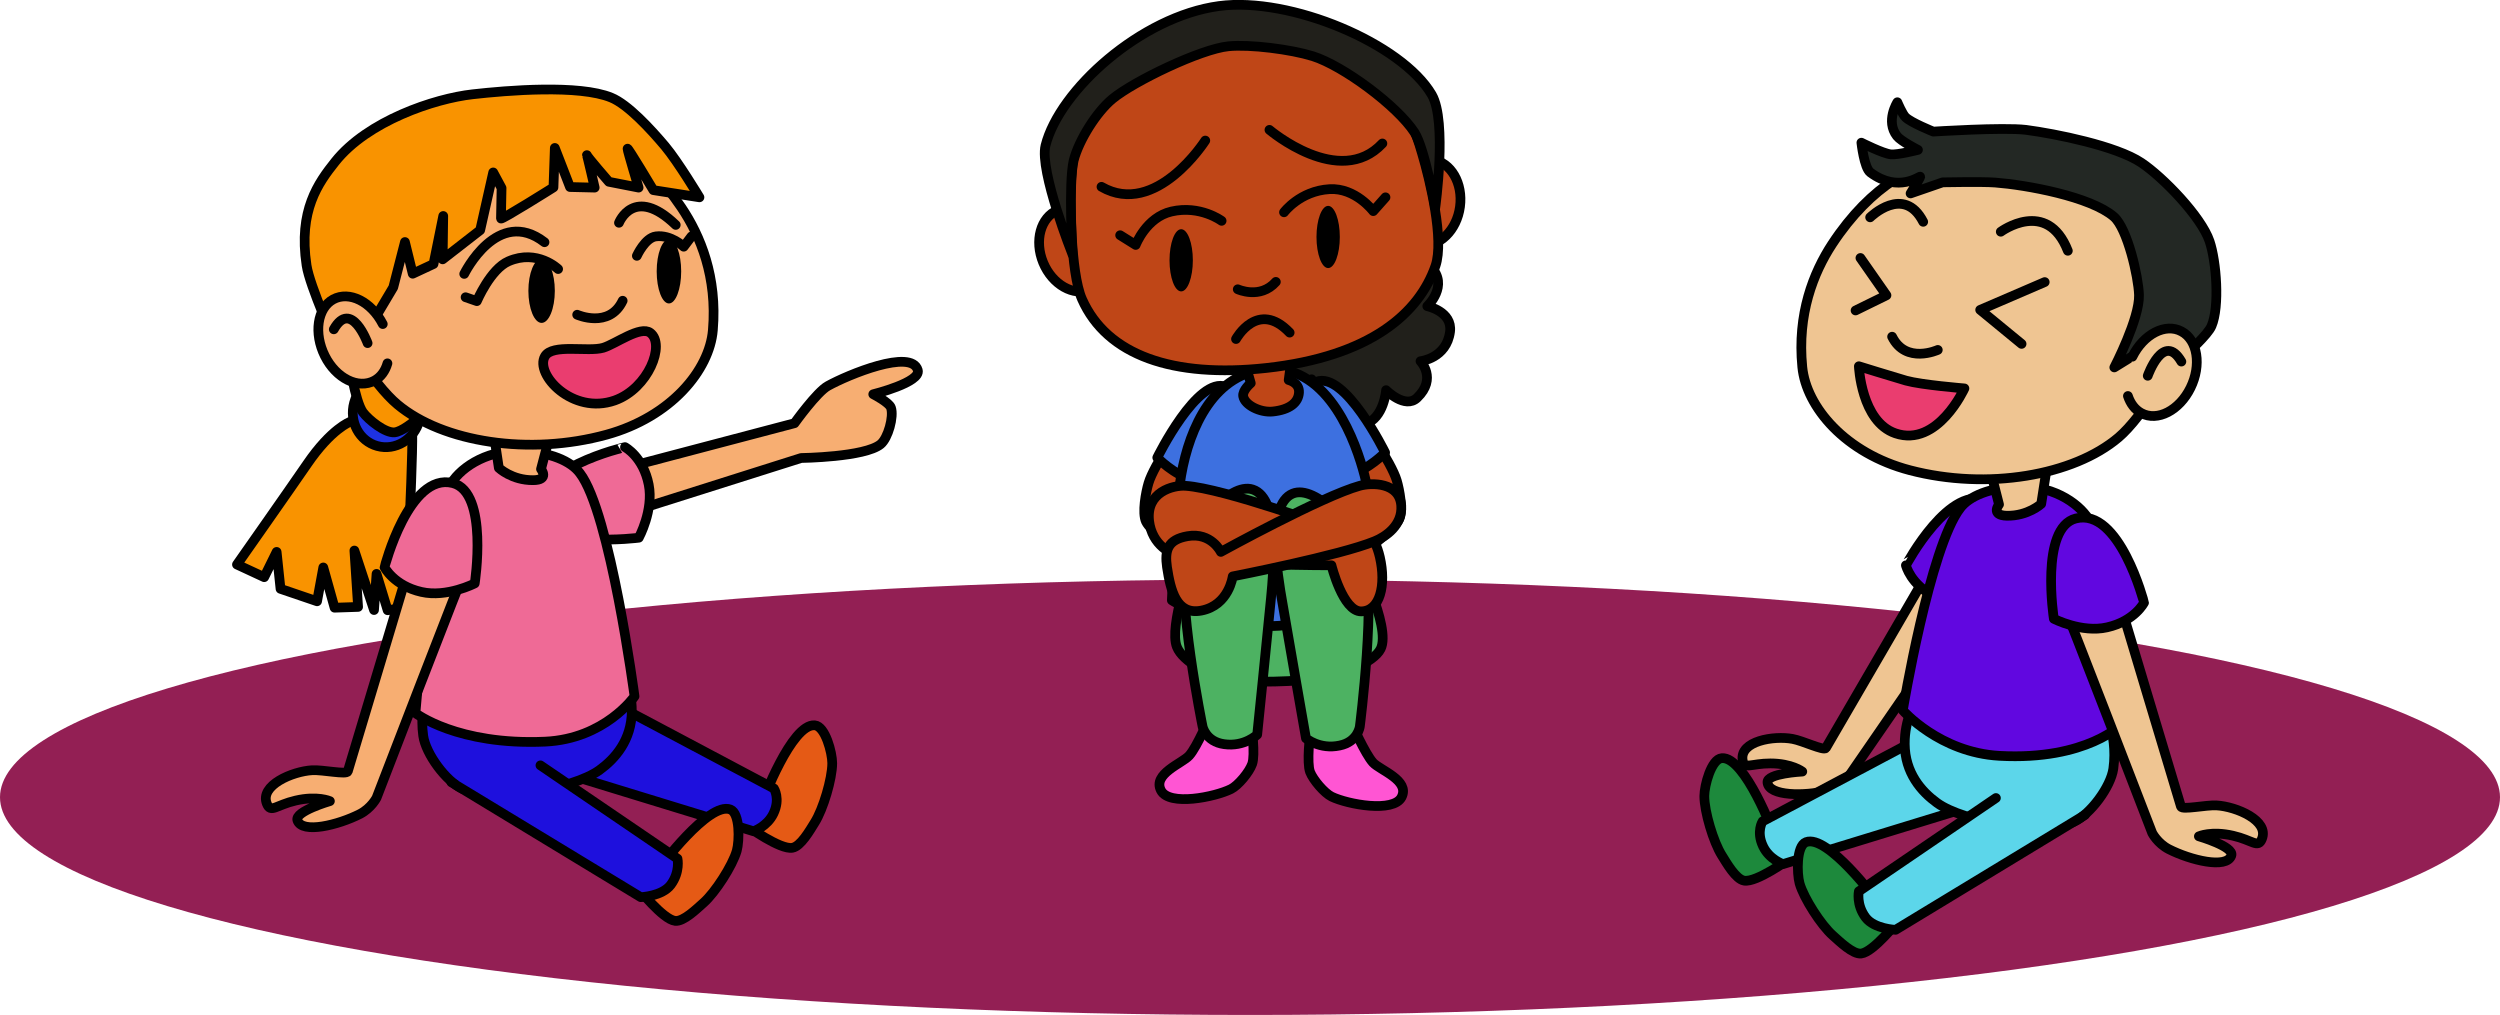 <svg version="1.0" id="likeMyNameImageSix" xmlns="http://www.w3.org/2000/svg" xmlns:xlink="http://www.w3.org/1999/xlink" x="0px" y="0px" viewBox="0 0 1286 522.1" enable-background="new 0 0 1286 522.1" xml:space="preserve" style="pointer-events: none" aria-labeledby="LikeMyNameSix" role="img"><title id="LikeMyNameSix">Daffodil sits on the floor and the other kids laugh at her.</title><desc>Daffodil Girl Boy</desc><ellipse id="ground" fill="#931F54" cx="643" cy="410.1" rx="643" ry="112"/><g id="girl"><g id="girlLegs"><path fill="#E55A15" stroke="#000000" stroke-width="5" stroke-linecap="round" stroke-linejoin="round" stroke-miterlimit="10" d="M392.1,412.6c0,0,15.1-40.5,27-39.5c5.4,0.4,9,14.1,9,19.5c0,8-4.7,23.7-9,30.5c-2.5,4-7.2,12.3-11.5,13c-6.3,1.1-23-11-23-11L392.1,412.6z"/><path fill="#1E10DD" stroke="#000000" stroke-width="5" stroke-linecap="round" stroke-linejoin="round" stroke-miterlimit="10" d="M281.6,395.1l106,32.5c0,0,7.1-2.4,10.3-9.2c3.6-7.6,0.2-12.8,0.2-12.8l-82-43.5"/><path fill="#1E10DD" stroke="#000000" stroke-width="5" stroke-linecap="round" stroke-linejoin="round" stroke-miterlimit="10" d="M223.8,344.3c0,0-8.7,15.2-6.1,34.2c1.3,9.3,11.8,23.5,20.2,27.3c15.6,7,56.6,0.4,70.5-9.7c8-5.8,16.5-15.4,16.6-30.3c0.1-12.7-5.3-21.4-5.3-21.4L223.8,344.3z"/><path fill="#E55A15" stroke="#000000" stroke-width="5" stroke-linecap="round" stroke-linejoin="round" stroke-miterlimit="10" d="M338.9,446.9c0,0,25.7-34.8,36.8-30.5c5,1.9,4.7,16.1,3.3,21.2c-2.2,7.7-11.1,21.5-17.1,26.8c-3.5,3.1-10.3,9.8-14.6,9.3c-6.3-0.7-19.1-16.9-19.1-16.9L338.9,446.9z"/><path fill="#1E10DD" stroke="#000000" stroke-width="5" stroke-linecap="round" stroke-linejoin="round" stroke-miterlimit="10" d="M232.2,402.4l97.4,59.1c0,0,10.9-0.4,15.4-6.3c5-6.7,3.5-13.5,3.5-13.5l-70.5-48"/></g><g id="girlRightArm"><path fill="#F7AE72" stroke="#000000" stroke-width="5" stroke-linecap="round" stroke-linejoin="round" stroke-miterlimit="10" d="M408.7,217.7c0,0,11.5-16.1,17.2-19.2c10.3-5.7,43-19.3,46.2-8.1c1.8,6.3-22.9,12.4-22.9,12.4s8.2,4.2,9.1,6.9c1.6,4.6-1.5,15.7-5.3,18.8c-8.1,6.7-40.9,7.1-40.9,7.1l-88.5,28l-7.5-21.5L408.7,217.7z"/><path fill="#EF6A96" stroke="#000000" stroke-width="5" stroke-linecap="round" stroke-linejoin="round" stroke-miterlimit="10" d="M277.2,264c4.2,18.7,51.4,12.6,51.4,12.6s7.7-14.1,5.1-27.3c-2.8-14.3-12.2-19.3-12.2-19.3S272.1,241.4,277.2,264z"/></g><g id="girlHair"><path fill="#F99300" stroke="#000000" stroke-width="5" stroke-linejoin="round" stroke-miterlimit="10" d="M180.1,217c0,0-9.6,3.4-22.1,21.7c-9.2,13.4-36.1,51.7-36.1,51.7l14,6.5l6.4-13l2,19l18.8,6.4l3.2-17.4l5.8,20.7l12.1-0.4l-1.9-29l10.1,30.6l1.3-18.6l5.7,18.7l9.2-1.4c0,0,4.9-94.7,3.1-93.9S180.1,217,180.1,217z"/><ellipse transform="matrix(0.964 0.266 -0.266 0.964 63.535 -45.294)" fill="#1E32E2" stroke="#000000" stroke-width="5" stroke-linecap="round" stroke-linejoin="round" stroke-miterlimit="10" cx="198.9" cy="211.8" rx="17.4" ry="18.3"/><path fill="#F99300" stroke="#000000" stroke-width="5" stroke-linejoin="round" stroke-miterlimit="10" d="M179.4,184.4c0,0,3.1,21.9,7.3,27.7c2.9,3.9,11.5,10.8,16.3,10.3c7.3-0.8,23.3-18,23.3-18l-15.3-26.7L179.4,184.4z"/></g><g id="girlBody"><g><path fill="#EF6A96" stroke="#000000" stroke-width="5" stroke-linecap="round" stroke-linejoin="round" stroke-miterlimit="10" d="M267.3,232c-18.1-0.5-31.8,9.7-36,18.1c-9.9,19.8-17.6,116.7-17.6,116.7s21.5,16.7,66.7,14.7c30.8-1.4,46-23.3,46-23.3s-12.5-94.6-28.1-114.8C293.8,237.3,283.1,232.4,267.3,232z"/></g><g><path fill="#F7AE72" stroke="#000000" stroke-width="5" stroke-linecap="round" stroke-linejoin="round" stroke-miterlimit="10" d="M286.2,211.2l-7.9,30.1c0,0,4.5,5.7-4.1,5.7c-10.9,0.1-17.6-6.3-17.6-6.3l-4.6-31L286.2,211.2z"/></g></g><g id="girlLeftArm"><path fill="#F7AE72" stroke="#000000" stroke-width="5" stroke-linecap="round" stroke-linejoin="round" stroke-miterlimit="10" d="M239.9,291.7c-1,1.3-46.2,118.7-46.2,118.7s-2.7,5.3-8.5,8.3c-11.2,5.7-29.8,10.3-32.2,3.3c-1.6-4.6,16.7-9.9,16.7-9.9s-6.4-2.9-17.6-0.3c-10,2.3-12.8,6.6-14.8,1.7c-3.9-9.5,13.1-16.7,23.3-17.3c5.4-0.3,17.7,2.4,18.3,0.6c0.6-1.8,34.4-114.7,34.4-114.7L239.9,291.7z"/><path fill="#EF6A96" stroke="#000000" stroke-width="5" stroke-linecap="round" stroke-linejoin="round" stroke-miterlimit="10" d="M232.9,248.5c18.6,4.7,11.3,51.6,11.3,51.6s-14.3,7.4-27.4,4.4c-14.2-3.2-19-12.7-19-12.7S210.4,242.8,232.9,248.5z"/></g><g id="girlHead"><g><path fill="#F7AE72" stroke="#000000" stroke-width="5" stroke-miterlimit="10" d="M350.5,106.7c9.9,14.7,18.5,35.8,16.2,63.1c-1.7,20.6-21.6,44.7-54.7,53.8c-39.6,10.9-84.1,4-107.5-15.5c-12.1-10-31.8-39.6-32-55.6c-0.4-26.6,0.6-66.8,54.4-84C255.8,59.2,309.7,46.2,350.5,106.7z"/></g><g><path fill="#EA3D6F" stroke="#000000" stroke-width="5" stroke-linecap="round" stroke-linejoin="round" stroke-miterlimit="10" d="M280.3,183.3c3.8-6.6,22.1-2.1,30-4.4c6.5-2,19.1-11.5,24.2-7.7c7.9,5.9-0.9,28.6-18.3,34.8C294.5,213.6,275,192.5,280.3,183.3z"/></g><g><path fill="none" stroke="#000000" stroke-width="5" stroke-linecap="round" stroke-linejoin="round" stroke-miterlimit="10" d="M296.9,161.9c0,0,16.5,7.3,23.4-7.2"/></g><g><ellipse cx="344.1" cy="139.6" rx="6.3" ry="16.5"/><ellipse cx="278.6" cy="149.6" rx="6.8" ry="16.5"/><path fill="none" stroke="#000000" stroke-width="5" stroke-linecap="round" stroke-linejoin="round" stroke-miterlimit="10" d="M287.1,138.4c0,0-10.7-10.4-25.5-4c-9.3,4-16.3,20.5-16.3,20.5l-5.8-2"/><path fill="none" stroke="#000000" stroke-width="5" stroke-linecap="round" stroke-linejoin="round" stroke-miterlimit="10" d="M327.6,131.6c0,0,4.2-9.3,9.8-10c7.8-1,14.3,5.3,14.3,5.3l4-5.3"/></g><g><path fill="none" stroke="#000000" stroke-width="5" stroke-linecap="round" stroke-linejoin="round" stroke-miterlimit="10" d="M318.4,114.6c0,0,7.7-19.6,29.2,1.1"/><path fill="none" stroke="#000000" stroke-width="5" stroke-linecap="round" stroke-linejoin="round" stroke-miterlimit="10" d="M238.8,140.9c0,0,17.1-35,41.3-16.3"/></g><g><path fill="#F99300" stroke="#000000" stroke-width="5" stroke-linejoin="round" stroke-miterlimit="10" d="M285.4,76.1l-0.7,20.3c0,0-27,17-27,16s0.3-15.7,0.3-15.7l-4.3-8l-6.7,29.7l-19.3,15l0.3-22.3l-5,24.7l-10.7,5l-4-16.3l-6,23.3l-11.3,19l-18.3,10c0,0-13.4-29.6-15-40.3c-4.3-28.3,6.1-42.5,14.7-53.3c16.7-21,51.1-32.5,70.7-34.7c17.7-2,54.8-5.1,71.3,1.7c8.6,3.5,20.2,16.1,27.7,25c6.7,8,17.7,26.3,17.7,26.3l-23.7-3.7c0,0-13.3-22.3-13.3-21.3s5.7,20,5.7,20l-15.3-3c0,0-11.3-13-11.3-13.7c0-0.7,4,16.7,4,16.7l-12.7-0.3L285.4,76.1z"/></g><g><path fill="#F7AE72" stroke="#000000" stroke-width="5" stroke-linecap="round" stroke-miterlimit="10" d="M196.9,166.7c-5.9-11.5-17.2-17.2-25.5-12.7c-8.2,4.5-10.1,17.5-4.3,29.1s17.2,17.2,25.5,12.7c3.3-1.8,5.6-5,6.7-8.9"/><path fill="none" stroke="#000000" stroke-width="5" stroke-linecap="round" stroke-linejoin="round" stroke-miterlimit="10" d="M189.1,176.5c0,0-8.4-22.9-17.4-7.1"/></g></g></g><g id="boy"><g id="boyLeftArm"><path fill="#EFC592" stroke="#000000" stroke-width="5" stroke-linecap="round" stroke-linejoin="round" stroke-miterlimit="10" d="M1019.9,300c-1.3,1-70,100.9-70,100.9s-3.7,4.3-9.8,5.8c-11.8,2.9-30.2,2.9-30.9-4.2c-0.5-4.7,17.9-5.6,17.9-5.6s-5.4-4.2-16.4-4.2c-9.9,0-13.5,3.3-14.3-1.7c-1.5-9.8,16-12.7,25.7-10.9c5.1,0.9,16.1,6.2,17.1,4.7c1-1.6,58-99.8,58-99.8L1019.9,300z"/><path fill="#6107E0" stroke="#000000" stroke-width="5" stroke-linecap="round" stroke-linejoin="round" stroke-miterlimit="10" d="M1023.1,258c16.3,8.6-1,51-1,51s-15.1,3.7-26.7-2c-12.6-6.2-15-16.2-15-16.2S1003.3,247.6,1023.1,258z"/></g><g id="boyLegs"><path fill="#1D893C" stroke="#000000" stroke-width="5" stroke-linecap="round" stroke-linejoin="round" stroke-miterlimit="10" d="M912.7,429.5c0,0-15.1-40.5-27-39.5c-5.4,0.4-9,14.1-9,19.5c0,8,4.7,23.7,9,30.5c2.5,4,7.2,12.3,11.5,13c6.3,1.1,23-11,23-11L912.7,429.5z"/><path fill="#5CD6EA" stroke="#000000" stroke-width="5" stroke-linecap="round" stroke-linejoin="round" stroke-miterlimit="10" d="M1023.2,412l-106,32.5c0,0-7.1-2.4-10.3-9.2c-3.6-7.6-0.2-12.8-0.2-12.8l82-43.5"/><path fill="#5CD6EA" stroke="#000000" stroke-width="5" stroke-linecap="round" stroke-linejoin="round" stroke-miterlimit="10" d="M1081,361.2c0,0,8.7,15.2,6.1,34.2c-1.3,9.3-11.8,23.5-20.2,27.3c-15.6,7-56.6,0.4-70.5-9.7c-8-5.8-16.5-15.4-16.6-30.3c-0.1-12.7,5.3-21.4,5.3-21.4L1081,361.2z"/><path fill="#1D893C" stroke="#000000" stroke-width="5" stroke-linecap="round" stroke-linejoin="round" stroke-miterlimit="10" d="M965.8,463.7c0,0-25.7-34.8-36.8-30.5c-5,1.9-4.7,16.1-3.3,21.2c2.2,7.7,11.1,21.5,17.1,26.8c3.5,3.1,10.3,9.8,14.6,9.3c6.3-0.7,19.1-16.9,19.1-16.9L965.8,463.7z"/><path fill="#5CD6EA" stroke="#000000" stroke-width="5" stroke-linecap="round" stroke-linejoin="round" stroke-miterlimit="10" d="M1072.5,419.2l-97.4,59.1c0,0-10.9-0.4-15.4-6.3c-5-6.7-3.5-13.5-3.5-13.5l70.5-48"/></g><g id="boyBody"><g><path fill="#6107E0" stroke="#000000" stroke-width="5" stroke-linecap="round" stroke-linejoin="round" stroke-miterlimit="10" d="M1039.4,250.3c18.1-0.3,31.7,9.9,35.9,18.4c9.8,19.9,16.5,103.5,16.5,103.5s-18.2,19.1-63.3,16.6c-30.8-1.7-49.7-23.4-49.7-23.4s13.9-83.9,29.6-104.1C1012.9,255.4,1023.6,250.5,1039.4,250.3z"/></g><g><path fill="#EFC592" stroke="#000000" stroke-width="5" stroke-linecap="round" stroke-linejoin="round" stroke-miterlimit="10" d="M1020.6,229.3l7.7,30.2c0,0-4.5,5.6,4,5.8c10.9,0.2,17.7-6.1,17.7-6.1l4.8-31L1020.6,229.3z"/></g></g><g id="boyRightArm"><path fill="#EFC592" stroke="#000000" stroke-width="5" stroke-linecap="round" stroke-linejoin="round" stroke-miterlimit="10" d="M1060.9,309.8c1,1.3,46.2,118.7,46.2,118.7s2.7,5.3,8.5,8.3c11.2,5.7,29.8,10.3,32.2,3.3c1.6-4.6-16.7-9.9-16.7-9.9s6.4-2.9,17.6-0.3c10,2.3,12.8,6.6,14.8,1.7c3.9-9.5-13.1-16.7-23.3-17.3c-5.4-0.3-17.7,2.4-18.3,0.6s-34.4-114.7-34.4-114.7L1060.9,309.8z"/><path fill="#6107E0" stroke="#000000" stroke-width="5" stroke-linecap="round" stroke-linejoin="round" stroke-miterlimit="10" d="M1067.8,266.7c-18.6,4.7-11.3,51.6-11.3,51.6s14.3,7.4,27.4,4.4c14.2-3.2,19-12.7,19-12.7S1090.3,261,1067.8,266.7z"/></g><g id="boyHead"><g><path fill="#EFC592" stroke="#000000" stroke-width="5" stroke-miterlimit="10" d="M942.5,125.5c-9.7,14.8-18.1,36.1-15.4,63.3c2,20.6,22.2,44.4,55.4,53.1c39.8,10.4,84.1,2.8,107.3-16.9c12-10.2,31.3-40,31.3-56.1c0-26.6-1.5-66.8-55.5-83.3C1036.6,76.8,982.6,64.6,942.5,125.5z"/></g><g><path fill="#EA3D6F" stroke="#000000" stroke-width="5" stroke-linecap="round" stroke-linejoin="round" stroke-miterlimit="10" d="M1010.5,199.8c0,0-22.1-1.8-30-4c-6.6-1.9-24.3-7.4-24.3-7.4s1.2,28.5,18.8,34.5C996.7,230.3,1010.5,199.8,1010.5,199.8z"/></g><g><path fill="none" stroke="#000000" stroke-width="5" stroke-linecap="round" stroke-linejoin="round" stroke-miterlimit="10" d="M996.8,180c0,0-16.4,7.5-23.5-6.8"/></g><g><polyline fill="none" stroke="#000000" stroke-width="5" stroke-linecap="round" stroke-linejoin="round" stroke-miterlimit="10" points="1051.8,145.1 1018.6,159.4 1039.9,176.9 "/><polyline fill="none" stroke="#000000" stroke-width="5" stroke-linecap="round" stroke-linejoin="round" stroke-miterlimit="10" points="957,132.7 970.4,151.9 954.5,159.7 "/></g><g><path fill="none" stroke="#000000" stroke-width="5" stroke-linecap="round" stroke-linejoin="round" stroke-miterlimit="10" d="M1029.2,119.2c0,0,23.8-17.5,34.5,9.8"/><path fill="none" stroke="#000000" stroke-width="5" stroke-linecap="round" stroke-linejoin="round" stroke-miterlimit="10" d="M962,111.8c0,0,17.3-17.1,27.3,2.3"/></g><g><path fill="#232824" stroke="#000000" stroke-width="5" stroke-linecap="round" stroke-linejoin="round" stroke-miterlimit="10" d="M994.5,67.7c0,0-11.5-4.6-14.3-7.4c-1.6-1.5-4.2-7.7-4.2-7.7s-6.2,9.7-0.2,17.4c2,2.6,10.8,7.1,10.8,7.1s-10.5,2.7-14,2.3c-4-0.4-15.1-6-15.1-6s1.4,12.9,4.6,15.3c14.6,10.9,25.8,1.4,25.7,2.2c-0.1,0.7-5,8.6-5,8.6l16.5-5.7c0,0,20.3-0.4,27,0.1c15.9,1.2,49.1,7.2,61.1,17.6c7,6.1,12.6,30.9,12.9,40.2c0.4,12.1-12.7,37.3-12.7,37.3l22.5-13.9l14.9,6.7c0,0,10.8-9.7,12.6-14.1c4.3-10,2.5-33.3-1-43.6c-4.3-12.7-24-33-35.1-40.4c-12.8-8.6-44.1-14.9-59.4-16.9C1030.3,65.4,994.5,67.7,994.5,67.7z"/></g><g><path fill="#EFC592" stroke="#000000" stroke-width="5" stroke-linecap="round" stroke-linejoin="round" stroke-miterlimit="10" d="M1096.9,183.5c5.7-11.6,17-17.5,25.3-13c8.3,4.4,10.3,17.4,4.6,29c-5.7,11.6-17,17.5-25.3,13c-3.3-1.8-5.6-4.9-6.9-8.8"/><path fill="none" stroke="#000000" stroke-width="5" stroke-linecap="round" stroke-linejoin="round" stroke-miterlimit="10" d="M1104.8,193.3c0,0,8.1-23,17.3-7.3"/></g></g></g><g id="daffodil"><g id="daffodilHair"><path fill="#21201B" stroke="#000000" stroke-width="5" stroke-linecap="round" stroke-linejoin="round" stroke-miterlimit="10" d="M657.3,180.3c0,0-11.1-2.7-9.3-17.1c1.6-13.4,21.7-12.5,21.7-12.5s-7.7-13.7,1.5-20.5c10.2-7.4,23.3,8.2,23.3,8.2s1.9-15.7,12.5-16.2c11.7-0.6,11.9,16.5,11.9,16.5s10.3-8.4,17.1-1.5c9.5,9.7-1.8,20.3-1.8,20.3s13,2.7,11.7,13.1c-1.8,13.8-15.2,15.2-15.2,15.2s8.6,8.9-1.7,18.8c-6.2,6-16-3.9-16-3.9s-1.1,14.5-10.8,17.4c-10.9,3.3-17.1-10.6-17.1-10.6s-7.2,9.1-13.7,3.2c-5.4-4.9,3.3-15.6,3.3-15.6s-13.5,8.5-19.3,0C649.6,186.5,657.3,180.3,657.3,180.3z"/></g><g id="daffodilBody"><path fill="#BF4617" stroke="#000000" stroke-width="5" stroke-linecap="round" stroke-linejoin="round" stroke-miterlimit="10" d="M608.7,217.2c-0.3,1-15.1,21.8-17.9,31.3c-1.4,4.7-3.4,15.3-1.3,19.8c2.2,4.6,14.7,14.4,14.7,14.4l21.7-38.9L608.7,217.2z"/><path fill="#BF4617" stroke="#000000" stroke-width="5" stroke-linecap="round" stroke-linejoin="round" stroke-miterlimit="10" d="M700.6,215.9c0.3,1,15.1,21.8,17.9,31.3c1.4,4.7,3.4,15.3,1.3,19.8c-2.2,4.6-14.7,14.4-14.7,14.4l-21.7-38.9L700.6,215.9z"/><path fill="#3D70E0" stroke="#000000" stroke-width="5" stroke-linecap="round" stroke-linejoin="round" stroke-miterlimit="10" d="M595.3,235.4c0,0,20.7-42.2,35.4-36.4c12.8,5.1,1.9,47.2,1.9,47.2s-5.1,4.5-19.1,0.6C603.7,244.2,595.3,235.4,595.3,235.4z"/><path fill="#3D70E0" stroke="#000000" stroke-width="5" stroke-linecap="round" stroke-linejoin="round" stroke-miterlimit="10" d="M712.5,232.8c0,0-20.7-42.2-35.4-36.4c-12.8,5.1-1.9,47.2-1.9,47.2s5.1,4.5,19.1,0.6C704,241.6,712.5,232.8,712.5,232.8z"/><path fill="#4DB262" stroke="#000000" stroke-width="5" stroke-linecap="round" stroke-linejoin="round" stroke-miterlimit="10" d="M613.4,288.4c0,0-12.3,33.8-8,44.4c3,7.6,17,14.7,24.1,16.2c12.7,2.8,39.3,1.6,52.2-0.4c7.9-1.2,25-7.7,28.5-14.8c5.7-11.3-13.4-48.6-13.4-48.6L613.4,288.4z"/><path fill="#3D70E0" stroke="#000000" stroke-width="5" stroke-linecap="round" stroke-linejoin="round" stroke-miterlimit="10" d="M708.8,307.5c0,0-1.6-42.4-6.9-63c-4.2-16.3-18.1-56.5-49.3-54.7c-27.8,1.6-40.7,29.8-45,54.7c-2.9,16.8-4.8,64.3-4.8,64.3s22.6,15,55.2,13.1C685.8,320.2,708.8,307.5,708.8,307.5z"/><path fill="#BF4617" stroke="#000000" stroke-width="5" stroke-linejoin="round" stroke-miterlimit="10" d="M637,174.8l6.4,22.3c0,0-4.4,3.7-3.9,6.7c0.8,4.6,8.7,8.5,15.1,7.9c8.9-0.9,13.3-4.7,13.6-9.8c0.3-5.1-5.3-6.4-5.3-6.4l3.5-26.2L637,174.8z"/></g><g id="daffodilLegs"><path fill="#FF55D3" stroke="#000000" stroke-width="5" stroke-linecap="round" stroke-linejoin="round" stroke-miterlimit="10" d="M623,367.3c-0.5,0.9-7.2,16.9-11.3,21.4c-3.6,4-18.9,9.4-14.5,17.9c4.2,8.2,27.7,3.4,36-0.7c3.8-1.9,9.4-8.7,10.9-12.9c1.7-4.7-0.3-19.6-0.3-19.6L623,367.3z"/><path fill="#FF55D3" stroke="#000000" stroke-width="5" stroke-linecap="round" stroke-linejoin="round" stroke-miterlimit="10" d="M694.7,371c0.5,0.9,7.5,16.8,11.6,21.3c3.6,3.9,19,9.1,14.7,17.7c-4.1,8.2-27.7,3.8-36-0.2c-3.8-1.9-9.5-8.6-11.1-12.7c-1.8-4.7,0-19.6,0-19.6L694.7,371z"/><g><path fill="#4DB262" stroke="#000000" stroke-width="5" stroke-linecap="round" stroke-linejoin="round" stroke-miterlimit="10" d="M618.6,373.7c0,0-13.8-67.6-8.3-89.1c3.1-12.4,21.9-36.8,34.1-32.8c14.3,4.7,10.8,40.8,9.4,55.8c-1.7,17.8-7.1,70.3-7.1,70.3s-6.5,6.4-17,4.9C620.2,381.5,618.6,373.7,618.6,373.7z"/><path fill="#4DB262" stroke="#000000" stroke-width="5" stroke-linecap="round" stroke-linejoin="round" stroke-miterlimit="10" d="M699.5,373.7c0,0,8.8-68.4,1.9-89.5c-4-12.1-24.5-35.1-36.4-30.3c-13.9,5.7-7.9,41.5-5.3,56.3c3,17.6,12.1,69.6,12.1,69.6s7,5.9,17.3,3.7C698.5,381.6,699.5,373.7,699.5,373.7z"/></g></g><g id="daffodilLeftArm"><path fill="#BF4617" stroke="#000000" stroke-width="5" stroke-linecap="round" stroke-linejoin="round" stroke-miterlimit="10" d="M591.1,268c-1.7-15,12.4-18.5,18.7-18.1c19.9,1.3,77,22.2,77,22.2s17.5-9.3,23,14.5c3.3,14.4,0.1,27.8-9.6,27.9c-9.4,0.1-15.3-23.7-15.3-23.7s-57.8,0-76.6-4.1C602.4,285.3,592.6,280.4,591.1,268z"/></g><g id="daffodilLeftArm_1_"><path fill="#BF4617" stroke="#000000" stroke-width="5" stroke-linecap="round" stroke-linejoin="round" stroke-miterlimit="10" d="M720.8,260.1c-0.9-12.1-15.3-11.9-21.4-10.2c-19.2,5.3-71.4,34-71.4,34s-4.9-10.2-17.1-8.1c-10.4,1.8-11.8,7.4-10.6,15.9c1.8,11.8,4.8,24.8,17.6,22.4c14.3-2.7,16.2-17.6,16.2-17.6s55.4-10.8,73-18.1C712.8,276.1,721.5,270.2,720.8,260.1z"/></g><g><ellipse transform="matrix(0.991 0.134 -0.134 0.991 20.502 -97.267)" fill="#BF4617" stroke="#000000" stroke-width="5" stroke-miterlimit="10" cx="734" cy="103.9" rx="17.2" ry="22.1"/><ellipse transform="matrix(-0.924 0.383 -0.383 -0.924 1112.398 35.498)" fill="#BF4617" stroke="#000000" stroke-width="5" stroke-miterlimit="10" cx="552.7" cy="128.4" rx="17.2" ry="22.1"/><path fill="#BF4617" stroke="#000000" stroke-width="5" stroke-miterlimit="10" d="M550.7,100.2c0,0-0.3,39.7,5.9,53.7c12.8,28.9,46.8,40.6,94.7,35.4c53.8-5.9,78.7-28.3,87.1-52.5c4.6-13.3-2.8-44.2-6.9-57.9c-3.5-11.9-6.6-22.3-25.7-39.7S651.3,12,627.4,15.9c-33,5.3-63.1,30.3-72.9,56C550.8,81.5,550.7,100.2,550.7,100.2z"/><path fill="#21201B" stroke="#000000" stroke-width="5" stroke-linecap="round" stroke-linejoin="round" stroke-miterlimit="10" d="M551.7,130.9c0,0-17.1-43-13.9-56c7.1-28.4,49.1-66.4,89.3-71.8c36.6-4.9,94,19.3,109.4,45.6c8,13.7,1.8,58.2,1.8,58.2s-5.3-30.5-10.7-38.8c-8.9-13.7-36.7-34.3-52.3-39.2c-11.2-3.5-32.3-6.2-43.4-5.1c-14.2,1.4-48.7,18-59.7,27.1c-8.1,6.7-17.2,21.1-19.9,31.6C549.5,94.5,551.7,130.9,551.7,130.9z"/><g><path fill="none" stroke="#000000" stroke-width="5" stroke-linecap="round" stroke-miterlimit="10" d="M635.8,174.4c0,0,11.2-20.5,27.6-3.3"/></g><g><path fill="none" stroke="#000000" stroke-width="5" stroke-linecap="round" stroke-miterlimit="10" d="M636.7,148.8c0,0,11.5,5.3,19.6-3.8"/></g><g><ellipse cx="683.2" cy="121.9" rx="6" ry="16"/><ellipse cx="607.6" cy="133.9" rx="6" ry="16"/><path fill="none" stroke="#000000" stroke-width="5" stroke-linecap="round" stroke-linejoin="round" stroke-miterlimit="10" d="M628.4,113.6c0,0-11-8.2-25.8-4.8c-13,3-18.4,17.2-18.4,17.2l-8-5"/><path fill="none" stroke="#000000" stroke-width="5" stroke-linecap="round" stroke-linejoin="round" stroke-miterlimit="10" d="M660.5,109.2c0,0,8.2-11,23.4-11.9c13.4-0.8,22.5,11.3,22.5,11.3l6.3-7.1"/></g><g><path fill="none" stroke="#000000" stroke-width="5" stroke-linecap="round" stroke-linejoin="round" stroke-miterlimit="10" d="M653,66.8c0,0,36,30.6,58.1,7"/><path fill="none" stroke="#000000" stroke-width="5" stroke-linecap="round" stroke-linejoin="round" stroke-miterlimit="10" d="M620,72.3c0,0-25.4,39.9-53.4,23.8"/></g></g></g></svg>